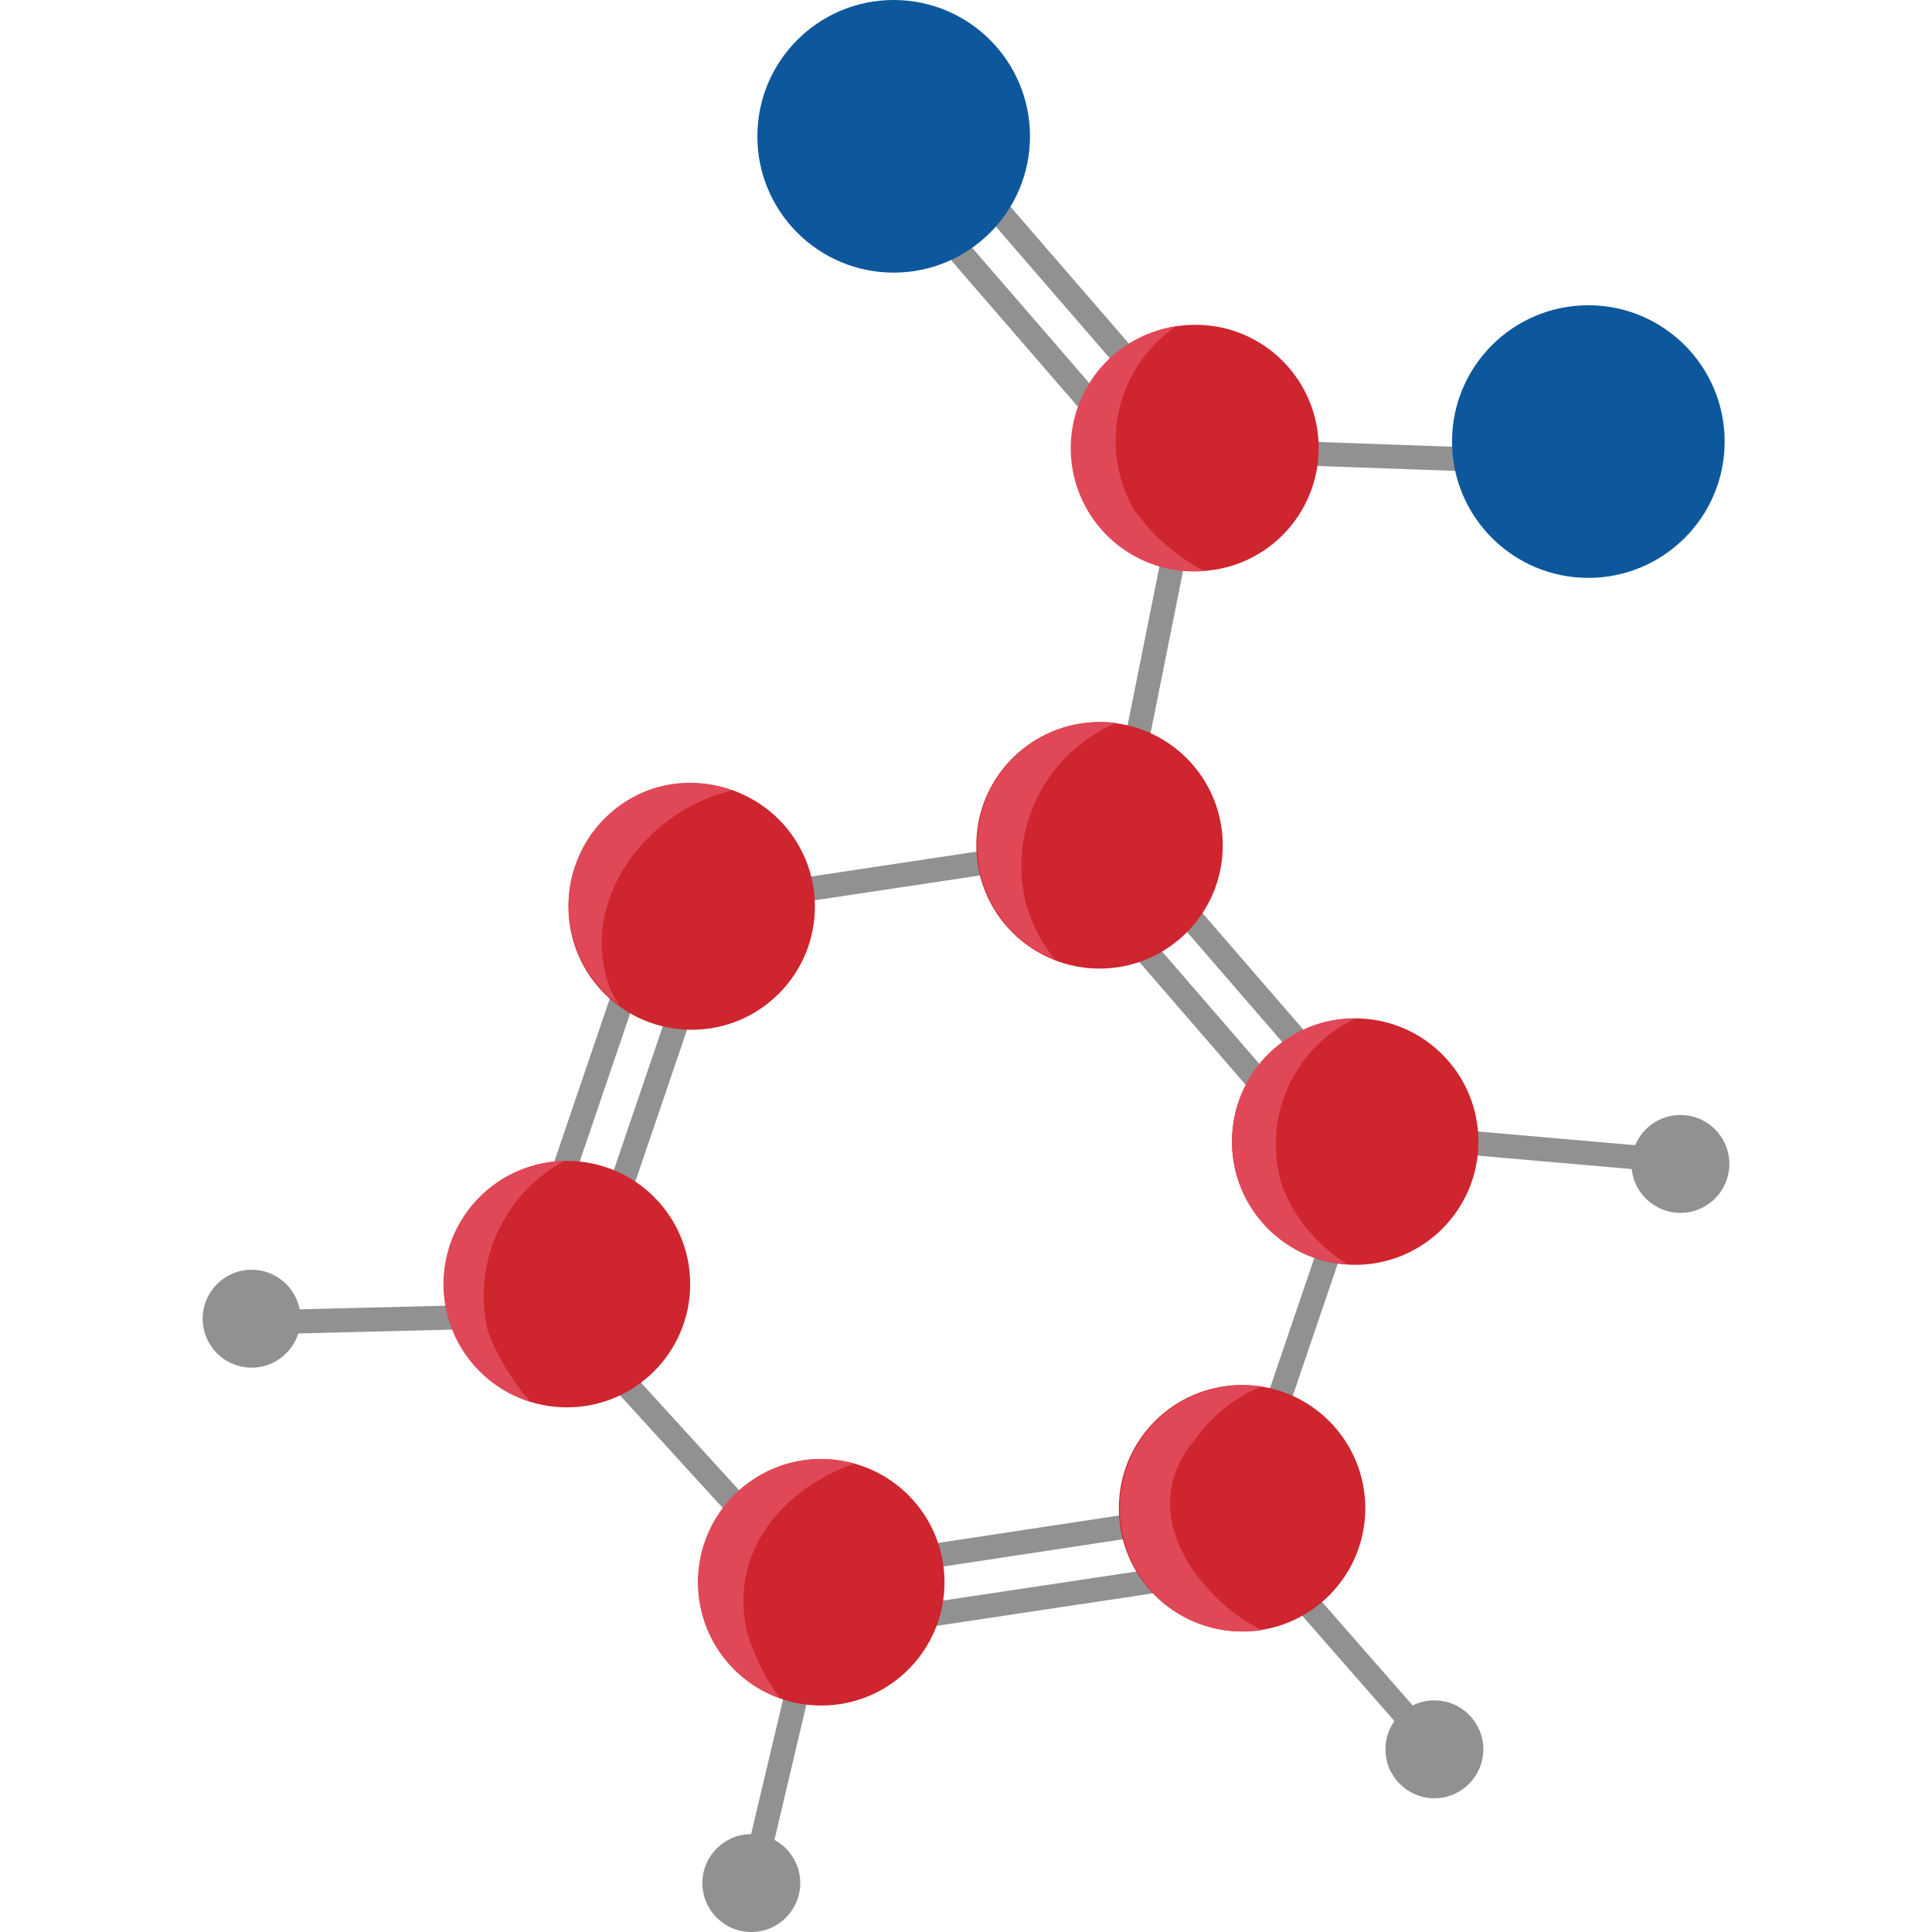 <svg width="90" height="90" viewBox="0 0 90 90" fill="none" xmlns="http://www.w3.org/2000/svg">
<path d="M54.964 21.632L51.816 37.34L52.915 37.56L56.062 21.852L54.964 21.632Z" fill="#919191"/>
<path d="M56.466 20.413L56.426 21.532L72.436 22.102L72.475 20.983L56.466 20.413Z" fill="#919191"/>
<path d="M78.28 56.5C79.539 56.5 80.56 55.48 80.56 54.22C80.56 52.961 79.539 51.94 78.28 51.94C77.021 51.94 76 52.961 76 54.22C76 55.48 77.021 56.5 78.28 56.5Z" fill="#919191"/>
<path d="M76.871 53.41L76.811 54.53L66.051 53.59L66.111 52.47L76.871 53.41Z" fill="#919191"/>
<path d="M23.691 60.75L23.751 61.87L12.961 62.14L12.891 61.02L23.691 60.75Z" fill="#919191"/>
<path d="M11.721 63.71C12.981 63.71 14.001 62.69 14.001 61.43C14.001 60.171 12.981 59.15 11.721 59.15C10.462 59.15 9.441 60.171 9.441 61.43C9.441 62.69 10.462 63.71 11.721 63.71Z" fill="#919191"/>
<path d="M36.9 77.38L37.99 77.6L35.51 88.11L34.41 87.89L36.9 77.38Z" fill="#919191"/>
<path d="M34.999 90C36.258 90 37.279 88.98 37.279 87.72C37.279 86.461 36.258 85.44 34.999 85.44C33.739 85.44 32.719 86.461 32.719 87.72C32.719 88.98 33.739 90 34.999 90Z" fill="#919191"/>
<path d="M59.5 73.94L60.32 73.18L67.43 81.3L66.61 82.06L59.5 73.94Z" fill="#919191"/>
<path d="M66.819 83.77C68.078 83.77 69.099 82.749 69.099 81.49C69.099 80.231 68.078 79.21 66.819 79.21C65.56 79.21 64.539 80.231 64.539 81.49C64.539 82.749 65.56 83.77 66.819 83.77Z" fill="#919191"/>
<path d="M57.51 69.514L58.57 69.875L63.733 54.71L62.673 54.349L57.51 69.514Z" fill="#919191"/>
<path d="M50.593 40.233L49.746 40.966L60.229 53.08L61.076 52.347L50.593 40.233Z" fill="#919191"/>
<path d="M52.62 38.61L51.773 39.343L62.256 51.457L63.103 50.724L52.62 38.61Z" fill="#919191"/>
<path d="M27.488 61.806L26.66 62.56L37.452 74.4L38.28 73.645L27.488 61.806Z" fill="#919191"/>
<path d="M33.388 41.492L33.555 42.6L49.397 40.218L49.23 39.11L33.388 41.492Z" fill="#919191"/>
<path d="M32.526 42.961L27.363 58.126L28.424 58.487L33.586 43.322L32.526 42.961Z" fill="#919191"/>
<path d="M29.717 42.668L24.555 57.833L25.615 58.194L30.778 43.029L29.717 42.668Z" fill="#919191"/>
<path d="M55.717 72.788L39.875 75.17L40.041 76.278L55.883 73.896L55.717 72.788Z" fill="#919191"/>
<path d="M55.125 70.144L39.266 72.547L39.434 73.656L55.293 71.253L55.125 70.144Z" fill="#919191"/>
<path d="M63.131 58.92C66.301 58.92 68.871 56.35 68.871 53.18C68.871 50.01 66.301 47.44 63.131 47.44C59.961 47.44 57.391 50.01 57.391 53.18C57.391 56.35 59.961 58.92 63.131 58.92Z" fill="#CE252E"/>
<path d="M51.221 45.12C54.391 45.12 56.961 42.55 56.961 39.38C56.961 36.209 54.391 33.64 51.221 33.64C48.05 33.64 45.48 36.209 45.48 39.38C45.48 42.55 48.05 45.12 51.221 45.12Z" fill="#CE252E"/>
<path d="M32.221 47.97C35.391 47.97 37.961 45.4 37.961 42.23C37.961 39.06 35.391 36.49 32.221 36.49C29.05 36.49 26.48 39.06 26.48 42.23C26.48 45.4 29.05 47.97 32.221 47.97Z" fill="#CE252E"/>
<path d="M26.412 65.56C29.582 65.56 32.152 62.99 32.152 59.82C32.152 56.65 29.582 54.08 26.412 54.08C23.242 54.08 20.672 56.65 20.672 59.82C20.672 62.99 23.242 65.56 26.412 65.56Z" fill="#CE252E"/>
<path d="M38.26 79.45C41.43 79.45 43.999 76.88 43.999 73.71C43.999 70.54 41.43 67.97 38.26 67.97C35.089 67.97 32.52 70.54 32.52 73.71C32.52 76.88 35.089 79.45 38.26 79.45Z" fill="#CE252E"/>
<path d="M57.861 75.999C61.031 75.999 63.601 73.43 63.601 70.26C63.601 67.089 61.031 64.519 57.861 64.519C54.691 64.519 52.121 67.089 52.121 70.26C52.121 73.43 54.691 75.999 57.861 75.999Z" fill="#CE252E"/>
<path d="M44.367 10.479L43.52 11.212L54.002 23.326L54.849 22.593L44.367 10.479Z" fill="#919191"/>
<path d="M46.402 8.856L45.555 9.589L56.037 21.703L56.884 20.97L46.402 8.856Z" fill="#919191"/>
<path d="M55.689 26.61C58.859 26.61 61.429 24.04 61.429 20.87C61.429 17.7 58.859 15.13 55.689 15.13C52.519 15.13 49.949 17.7 49.949 20.87C49.949 24.04 52.519 26.61 55.689 26.61Z" fill="#CE252E"/>
<path d="M41.631 12.7C45.138 12.7 47.981 9.857 47.981 6.35C47.981 2.843 45.138 0 41.631 0C38.124 0 35.281 2.843 35.281 6.35C35.281 9.857 38.124 12.7 41.631 12.7Z" fill="#0D589C"/>
<path d="M73.991 26.92C77.498 26.92 80.341 24.077 80.341 20.57C80.341 17.063 77.498 14.22 73.991 14.22C70.484 14.22 67.641 17.063 67.641 20.57C67.641 24.077 70.484 26.92 73.991 26.92Z" fill="#0D589C"/>
<path d="M59.76 55.34C59.264 53.836 59.335 52.203 59.96 50.748C60.584 49.293 61.719 48.117 63.15 47.44C62.443 47.431 61.74 47.556 61.08 47.81C59.856 48.278 58.829 49.151 58.17 50.284C57.511 51.416 57.259 52.74 57.456 54.036C57.654 55.332 58.288 56.521 59.255 57.406C60.222 58.29 61.462 58.818 62.77 58.9C61.418 58.058 60.365 56.813 59.76 55.34Z" fill="#E04857"/>
<path d="M52.001 33.68C51.015 33.551 50.013 33.681 49.092 34.057C48.171 34.432 47.364 35.04 46.749 35.822C46.134 36.603 45.733 37.531 45.584 38.514C45.435 39.497 45.545 40.502 45.901 41.43C46.185 42.173 46.62 42.848 47.18 43.413C47.739 43.978 48.411 44.42 49.151 44.71C48.519 43.925 48.053 43.02 47.781 42.05C47.378 40.381 47.581 38.623 48.354 37.09C49.127 35.557 50.419 34.348 52.001 33.68Z" fill="#E04857"/>
<path d="M34.121 36.82C32.847 36.345 31.445 36.345 30.171 36.82C29.207 37.19 28.361 37.813 27.721 38.624C27.082 39.435 26.673 40.403 26.538 41.427C26.402 42.451 26.546 43.492 26.953 44.441C27.36 45.39 28.016 46.212 28.851 46.82C28.698 46.589 28.561 46.349 28.441 46.1C26.861 42 30.091 37.76 34.121 36.82Z" fill="#E04857"/>
<path d="M26.3 54.08C25.633 54.095 24.974 54.224 24.35 54.46C23.233 54.887 22.278 55.652 21.617 56.648C20.956 57.645 20.623 58.822 20.663 60.017C20.704 61.212 21.117 62.364 21.844 63.313C22.572 64.262 23.577 64.96 24.72 65.31C23.86 64.332 23.183 63.208 22.72 61.99C22.363 60.461 22.52 58.858 23.167 57.427C23.814 55.997 24.916 54.821 26.3 54.08Z" fill="#E04857"/>
<path d="M39.789 68.18C38.61 67.843 37.354 67.9 36.209 68.34C35.113 68.758 34.171 69.503 33.51 70.473C32.85 71.444 32.503 72.593 32.516 73.767C32.529 74.94 32.902 76.082 33.584 77.037C34.265 77.993 35.224 78.716 36.329 79.11C35.625 78.144 35.097 77.06 34.769 75.91C33.999 72.19 36.519 69.36 39.789 68.18Z" fill="#E04857"/>
<path d="M55.999 73.69C54.409 71.79 53.779 69.26 55.679 67.05C56.449 65.948 57.522 65.093 58.769 64.59C57.952 64.466 57.118 64.52 56.323 64.749C55.529 64.977 54.793 65.374 54.166 65.913C53.539 66.452 53.036 67.119 52.691 67.871C52.346 68.622 52.168 69.439 52.168 70.265C52.168 71.092 52.346 71.909 52.691 72.66C53.036 73.411 53.539 74.079 54.166 74.618C54.793 75.157 55.529 75.554 56.323 75.782C57.118 76.01 57.952 76.064 58.769 75.94C57.701 75.389 56.758 74.623 55.999 73.69Z" fill="#E04857"/>
<path d="M52.8 23.7C52.006 22.289 51.771 20.632 52.142 19.056C52.512 17.48 53.461 16.1 54.8 15.19C54.386 15.255 53.981 15.362 53.59 15.51C52.295 16 51.221 16.94 50.565 18.159C49.909 19.377 49.715 20.792 50.019 22.142C50.324 23.492 51.106 24.687 52.221 25.506C53.337 26.325 54.71 26.714 56.09 26.6C54.779 25.908 53.651 24.914 52.8 23.7Z" fill="#E04857"/>
</svg>
